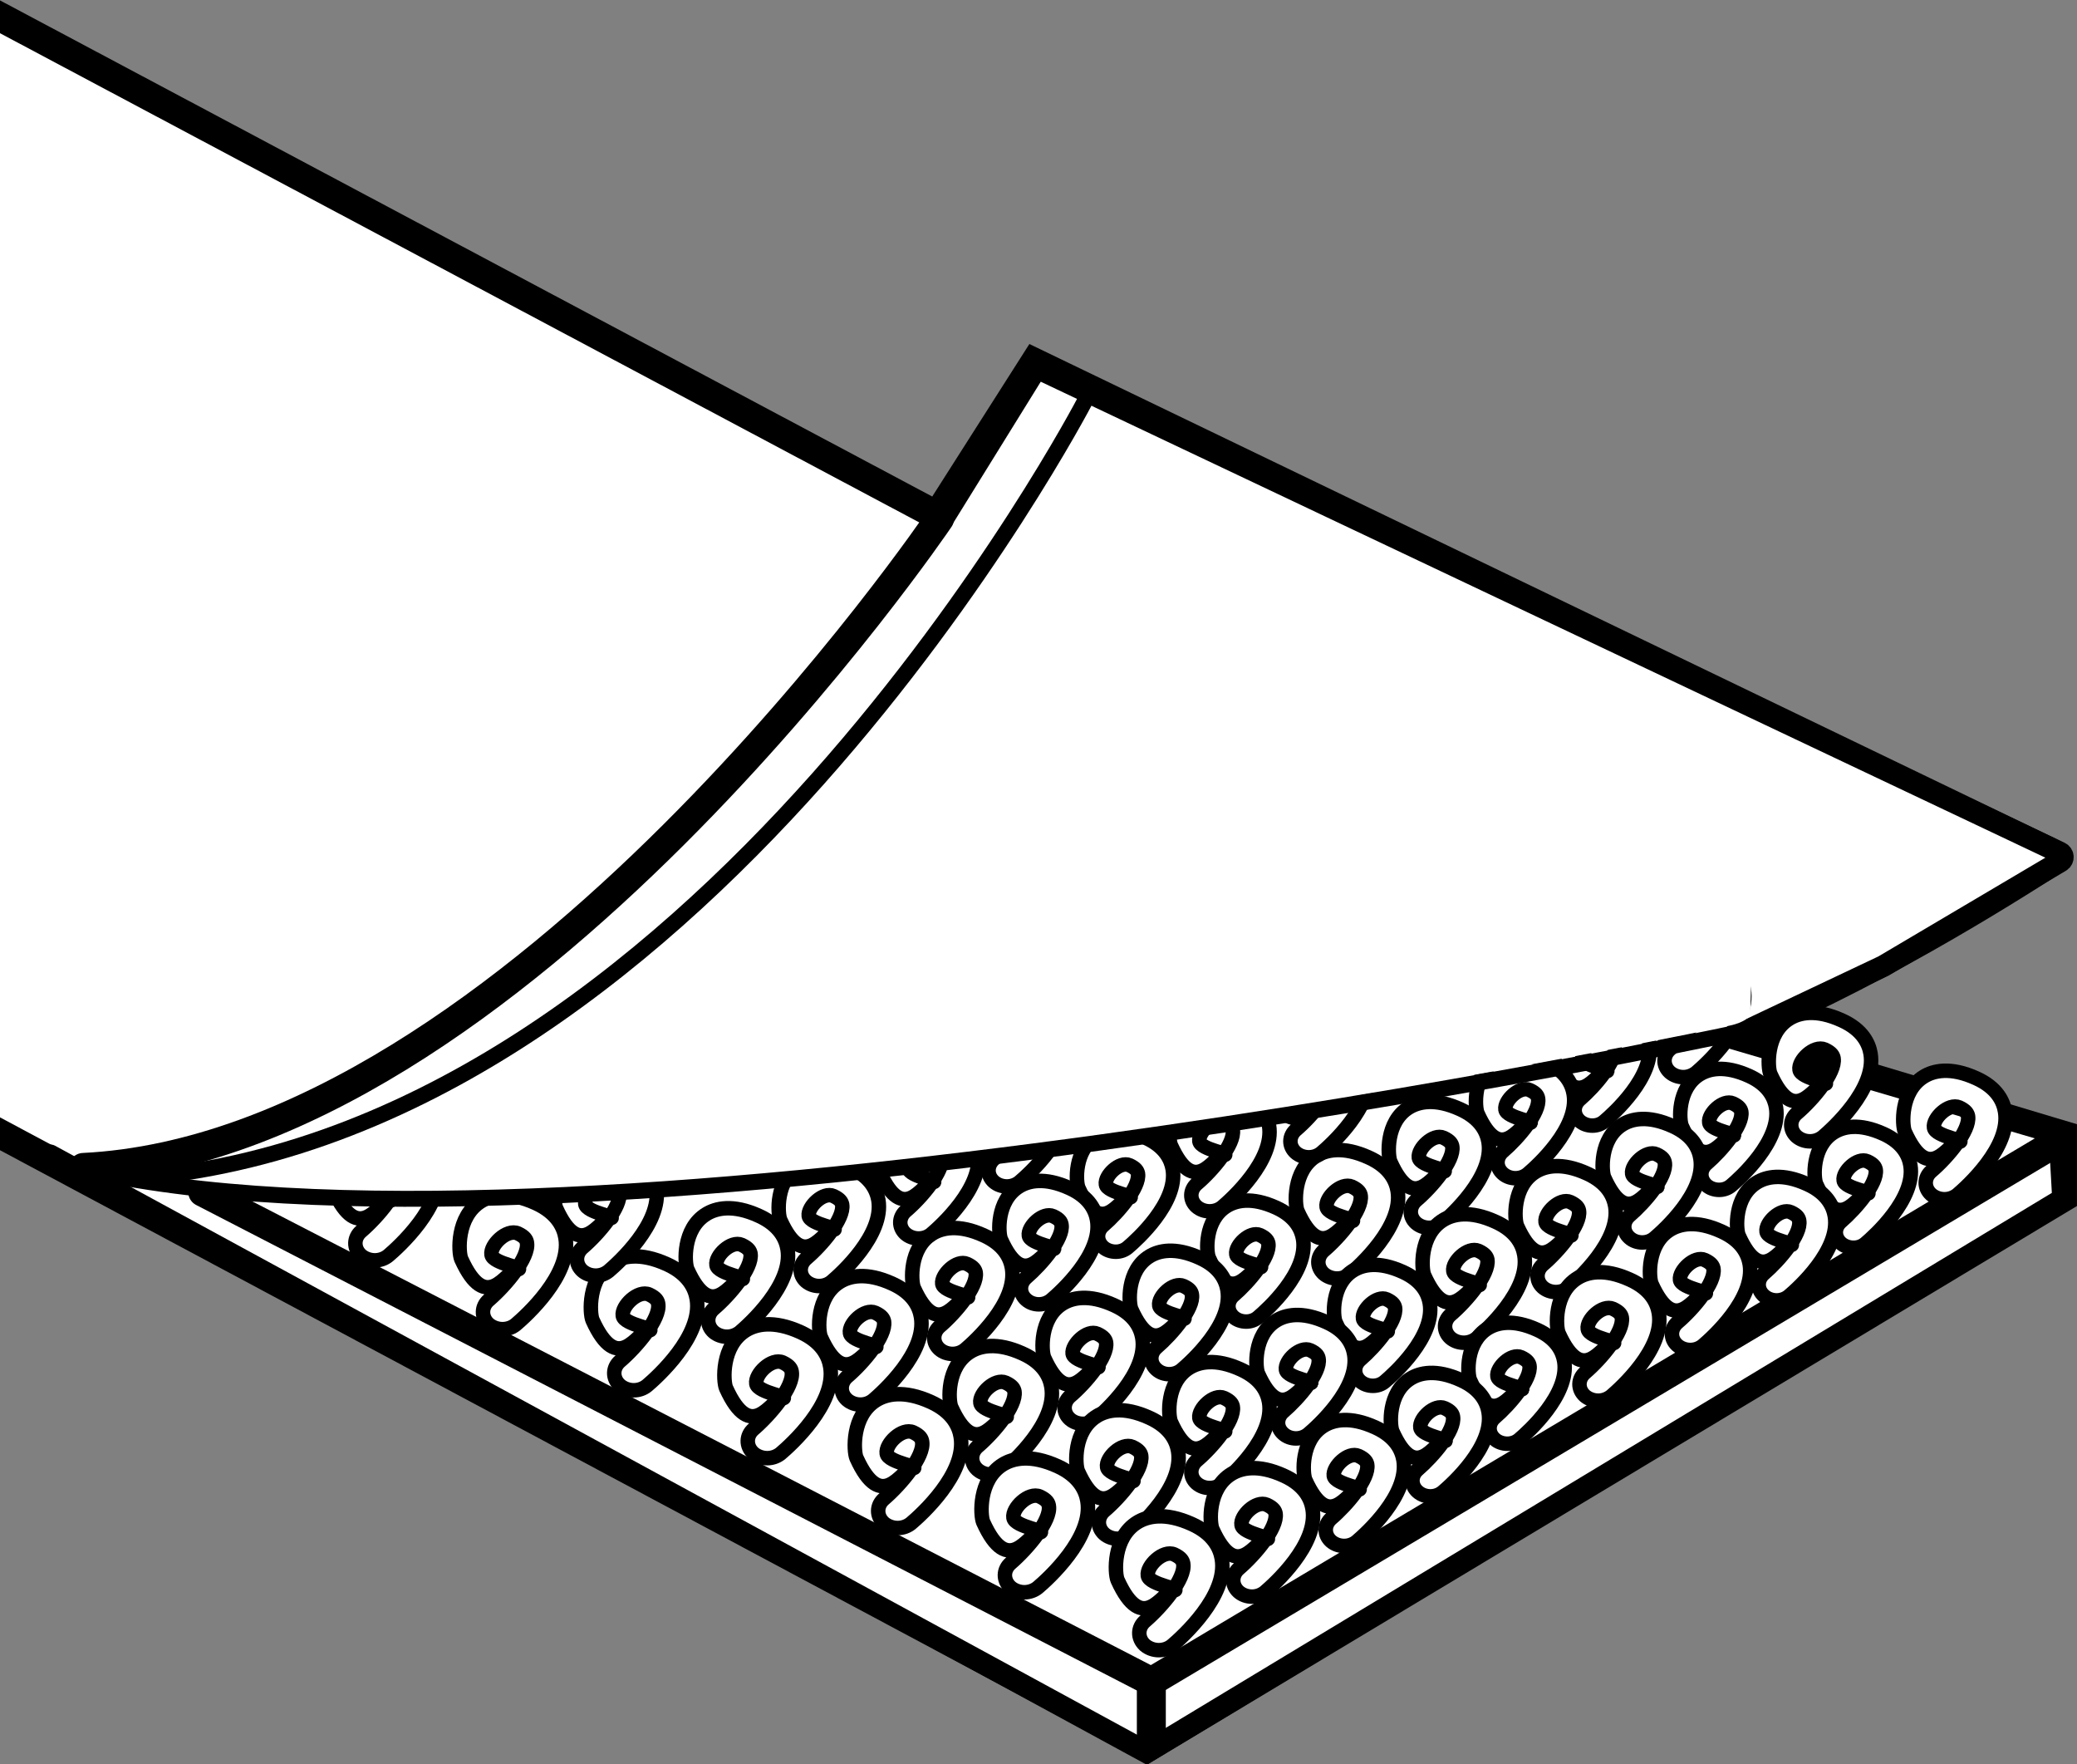 <?xml version="1.0" encoding="iso-8859-1"?>
<!-- Generator: Adobe Illustrator 28.1.0, SVG Export Plug-In . SVG Version: 6.00 Build 0)  -->
<svg version="1.1" id="image" xmlns="http://www.w3.org/2000/svg" xmlns:xlink="http://www.w3.org/1999/xlink" x="0px" y="0px"
	 width="57.367px" height="48.725px" viewBox="0 0 57.367 48.725" enable-background="new 0 0 57.367 48.725"
	 xml:space="preserve">
<rect x="0" y="0" width="57.367" height="48.725" fill="#808080" stroke="none"/>
<g>
	<g>
		<g>
			<g>
				<defs>
					<rect id="SVGID_1_" y="-5.998" width="57.732" height="57.732"/>
				</defs>
				<clipPath id="SVGID_00000001630347785861010710000004992508623853839534_">
					<use xlink:href="#SVGID_1_"  overflow="visible"/>
				</clipPath>
				
					<path clip-path="url(#SVGID_00000001630347785861010710000004992508623853839534_)" fill="#FFFFFF" stroke="#000000" stroke-width="0.8" stroke-miterlimit="10" d="
					M-2.817-1.035L25.887,14.239l2.691-4.224l28.034,13.51c0.12,0.058,0.134,0.222,0.022,0.295
					c-1.052,0.683-5.234,3.334-8.918,4.754l9.25,2.771v1.735L31.702,48.256L-2.039,30.222L-2.817-1.035z"/>
			</g>
		</g>
	</g>
	<g>
		<g>
			<g>
				<defs>
					<rect id="SVGID_00000018235945919757846700000003938175441270769806_" y="-5.998" width="57.732" height="57.732"/>
				</defs>
				<clipPath id="SVGID_00000103966896577750818970000015073267632611742909_">
					<use xlink:href="#SVGID_00000018235945919757846700000003938175441270769806_"  overflow="visible"/>
				</clipPath>
				
					<path clip-path="url(#SVGID_00000103966896577750818970000015073267632611742909_)" fill="#FFFFFF" stroke="#000000" stroke-width="0.6" stroke-linecap="round" stroke-miterlimit="10" d="
					M1.382,31.907l30.284,16.484l25.316-15.284l-0.1-1.782l-9.058-2.659l4.197-1.987l4.886-2.889
					c0.096-0.057,0.089-0.197-0.011-0.245L28.632,10.156l-2.582,4.168"/>
			</g>
		</g>
	</g>
	<g>
		<g>
			<g>
				<defs>
					<rect id="SVGID_00000137826394078302260050000003820219164294424731_" y="-5.998" width="57.732" height="57.732"/>
				</defs>
				<clipPath id="SVGID_00000069362709013346891120000015328308332612085933_">
					<use xlink:href="#SVGID_00000137826394078302260050000003820219164294424731_"  overflow="visible"/>
				</clipPath>
				<path clip-path="url(#SVGID_00000069362709013346891120000015328308332612085933_)" fill="none" d="M2.966,32.572
					c16.022-0.666,28.166-21.332,28.166-21.332l25.534,12.189c0.125,0.06,0.129,0.236,0.008,0.302l-8.957,4.842
					l8.416,2.418l-24.332,14.082l-28.75-12.832"/>
			</g>
		</g>
	</g>
	<g>
		<g>
			<g>
				<defs>
					<rect id="SVGID_00000021102890474270480020000017810818073163309228_" y="-5.998" width="57.732" height="57.732"/>
				</defs>
				<clipPath id="SVGID_00000015317944576326714830000000256091272855729831_">
					<use xlink:href="#SVGID_00000021102890474270480020000017810818073163309228_"  overflow="visible"/>
				</clipPath>
				
					<path clip-path="url(#SVGID_00000015317944576326714830000000256091272855729831_)" fill="none" stroke="#000000" stroke-width="0.8" stroke-linecap="round" stroke-linejoin="round" stroke-miterlimit="10" d="
					M25.95,14.325c0,0-11.732,17.332-23.65,17.916"/>
			</g>
		</g>
	</g>
	<g>
		<g>
			<g>
				<defs>
					<rect id="SVGID_00000068665566929684629000000009218502141139440556_" y="-5.998" width="57.732" height="57.732"/>
				</defs>
				<clipPath id="SVGID_00000026866051153173320720000003555739580587506322_">
					<use xlink:href="#SVGID_00000068665566929684629000000009218502141139440556_"  overflow="visible"/>
				</clipPath>
				
					<polyline clip-path="url(#SVGID_00000026866051153173320720000003555739580587506322_)" fill="none" stroke="#000000" stroke-width="0.8" stroke-linecap="round" stroke-linejoin="round" stroke-miterlimit="10" points="
					5.6,32.922 31.8,46.442 56.7,31.607 				"/>
			</g>
		</g>
	</g>
	<g>
		<g>
			<g>
				<defs>
					<rect id="SVGID_00000049201209509991615980000003747580776197758124_" y="-5.998" width="57.732" height="57.732"/>
				</defs>
				<clipPath id="SVGID_00000129172880170180803320000018287249734982754486_">
					<use xlink:href="#SVGID_00000049201209509991615980000003747580776197758124_"  overflow="visible"/>
				</clipPath>
				
					<line clip-path="url(#SVGID_00000129172880170180803320000018287249734982754486_)" fill="none" stroke="#000000" stroke-width="0.8" stroke-linecap="round" stroke-linejoin="round" stroke-miterlimit="10" x1="31.8" y1="46.442" x2="31.8" y2="47.99"/>
			</g>
		</g>
	</g>
	<g>
		<g>
			<g>
				<defs>
					<rect id="SVGID_00000075159982379902249700000011473655000820552583_" y="-5.998" width="57.732" height="57.732"/>
				</defs>
				<clipPath id="SVGID_00000028326724607491934410000015921364920566701959_">
					<use xlink:href="#SVGID_00000075159982379902249700000011473655000820552583_"  overflow="visible"/>
				</clipPath>
				<g clip-path="url(#SVGID_00000028326724607491934410000015921364920566701959_)">
					<path fill="#FFFFFF" stroke="#000000" stroke-width="0.4" d="M34.419,36.498c-0.127,0-0.256-0.043-0.35-0.127
						c-0.19-0.172-0.184-0.438,0.008-0.602c0.42-0.361,1.012-1.062,0.955-1.428
						c-0.014-0.068-0.051-0.148-0.234-0.232c-0.266-0.121-0.691,0.287-0.652,0.529
						c0.031,0.232,0.902,0.338,0.637,0.367c-0.272,0.027-0.76,1.148-1.392-0.26
						c-0.078-0.162-0.129-1.057,0.49-1.436c0.248-0.152,0.684-0.268,1.371,0.045
						c0.533,0.244,0.695,0.604,0.738,0.863c0.154,0.924-1.002,1.961-1.236,2.158
						C34.659,36.459,34.541,36.498,34.419,36.498z"/>
					<path fill="#FFFFFF" stroke="#000000" stroke-width="0.4" d="M32.294,37.951c-0.127,0-0.258-0.045-0.353-0.133
						c-0.192-0.172-0.186-0.445,0.008-0.611c0.43-0.369,1.035-1.084,0.971-1.457
						c-0.012-0.07-0.047-0.15-0.232-0.234c-0.276-0.127-0.709,0.291-0.67,0.537
						c0.035,0.238,0.922,0.346,0.648,0.377c-0.27,0.023-0.772,1.17-1.418-0.268c-0.076-0.166-0.131-1.078,0.5-1.465
						c0.252-0.156,0.701-0.272,1.398,0.047c0.545,0.248,0.713,0.615,0.756,0.881c0.158,0.945-1.022,2-1.26,2.201
						C32.544,37.91,32.419,37.951,32.294,37.951z"/>
					<path fill="#FFFFFF" stroke="#000000" stroke-width="0.4" d="M29.911,39.321c-0.131,0-0.264-0.045-0.363-0.133
						c-0.195-0.176-0.191-0.455,0.01-0.629c0.438-0.371,1.053-1.102,0.992-1.484
						c-0.014-0.07-0.051-0.152-0.242-0.24c-0.277-0.129-0.716,0.299-0.682,0.549
						c0.037,0.242,0.942,0.356,0.664,0.387c-0.28,0.026-0.789,1.19-1.449-0.272
						c-0.076-0.172-0.135-1.103,0.51-1.498c0.26-0.158,0.717-0.275,1.426,0.049
						c0.561,0.256,0.727,0.627,0.774,0.899c0.16,0.965-1.043,2.041-1.287,2.248
						C30.163,39.28,30.039,39.321,29.911,39.321z"/>
					<path fill="#FFFFFF" stroke="#000000" stroke-width="0.4" d="M27.369,40.721c-0.137,0-0.27-0.047-0.371-0.135
						c-0.201-0.182-0.195-0.467,0.008-0.64c0.447-0.381,1.074-1.125,1.014-1.518
						c-0.014-0.07-0.051-0.154-0.246-0.244c-0.289-0.129-0.738,0.305-0.696,0.559
						c0.035,0.25,0.957,0.365,0.678,0.398c-0.287,0.022-0.809,1.213-1.482-0.279
						c-0.078-0.174-0.135-1.125,0.523-1.528c0.26-0.16,0.728-0.283,1.453,0.049c0.572,0.26,0.744,0.643,0.789,0.916
						c0.166,0.984-1.064,2.084-1.314,2.297C27.623,40.678,27.497,40.721,27.369,40.721z"/>
					<path fill="#FFFFFF" stroke="#000000" stroke-width="0.4" d="M24.792,42.199c-0.136,0-0.281-0.049-0.386-0.142
						c-0.205-0.19-0.201-0.486,0.014-0.666c0.463-0.398,1.119-1.174,1.049-1.58c-0.012-0.074-0.049-0.162-0.25-0.256
						c-0.301-0.135-0.77,0.318-0.728,0.586c0.037,0.256,1,0.375,0.707,0.412c-0.299,0.022-0.84,1.264-1.543-0.291
						c-0.078-0.182-0.137-1.172,0.545-1.592c0.274-0.168,0.76-0.293,1.516,0.051c0.592,0.272,0.772,0.67,0.818,0.957
						c0.172,1.023-1.106,2.168-1.367,2.388C25.062,42.154,24.927,42.199,24.792,42.199z"/>
					<path fill="#FFFFFF" stroke="#000000" stroke-width="0.4" d="M43.982,31.086c-0.127,0-0.256-0.043-0.35-0.127
						c-0.19-0.172-0.184-0.438,0.008-0.602c0.42-0.361,1.012-1.062,0.955-1.428
						c-0.014-0.068-0.051-0.148-0.234-0.232c-0.266-0.121-0.691,0.287-0.652,0.529
						c0.032,0.232,0.902,0.338,0.637,0.367c-0.271,0.027-0.76,1.148-1.392-0.26c-0.078-0.162-0.129-1.056,0.49-1.436
						c0.248-0.152,0.684-0.267,1.371,0.045c0.533,0.244,0.695,0.604,0.738,0.863c0.154,0.924-1.002,1.961-1.236,2.158
						C44.222,31.047,44.103,31.086,43.982,31.086z"/>
					<path fill="#FFFFFF" stroke="#000000" stroke-width="0.4" d="M41.857,32.539c-0.127,0-0.258-0.045-0.354-0.133
						c-0.192-0.172-0.186-0.445,0.008-0.611c0.43-0.369,1.035-1.084,0.971-1.457
						c-0.012-0.07-0.047-0.15-0.232-0.234c-0.275-0.127-0.709,0.291-0.67,0.537
						c0.035,0.238,0.922,0.346,0.648,0.377c-0.27,0.024-0.771,1.17-1.418-0.268c-0.076-0.166-0.131-1.078,0.5-1.465
						c0.252-0.156,0.701-0.271,1.398,0.047c0.545,0.248,0.713,0.616,0.756,0.881c0.158,0.945-1.022,2-1.26,2.201
						C42.107,32.498,41.982,32.539,41.857,32.539z"/>
					<path fill="#FFFFFF" stroke="#000000" stroke-width="0.4" d="M39.474,33.908c-0.131,0-0.264-0.045-0.364-0.133
						c-0.195-0.176-0.191-0.455,0.01-0.629c0.437-0.371,1.053-1.102,0.992-1.484
						c-0.014-0.07-0.051-0.152-0.242-0.24c-0.278-0.129-0.717,0.299-0.682,0.549
						c0.037,0.242,0.941,0.356,0.664,0.387c-0.279,0.025-0.789,1.19-1.449-0.272
						c-0.076-0.172-0.135-1.104,0.51-1.498c0.26-0.158,0.717-0.275,1.426,0.049c0.56,0.256,0.726,0.627,0.773,0.898
						c0.16,0.965-1.043,2.041-1.287,2.248C39.726,33.867,39.601,33.908,39.474,33.908z"/>
					<path fill="#FFFFFF" stroke="#000000" stroke-width="0.4" d="M36.931,35.309c-0.137,0-0.27-0.047-0.371-0.135
						c-0.201-0.182-0.195-0.467,0.008-0.641c0.447-0.381,1.074-1.125,1.014-1.518c-0.014-0.07-0.051-0.154-0.246-0.244
						c-0.289-0.129-0.738,0.305-0.695,0.559c0.035,0.25,0.957,0.365,0.678,0.398
						c-0.287,0.021-0.809,1.213-1.482-0.28c-0.078-0.174-0.135-1.125,0.523-1.527
						c0.26-0.16,0.729-0.283,1.453,0.049c0.572,0.26,0.744,0.643,0.789,0.916c0.166,0.984-1.064,2.084-1.314,2.297
						C37.185,35.266,37.06,35.309,36.931,35.309z"/>
					<path fill="#FFFFFF" stroke="#000000" stroke-width="0.4" d="M46.493,29.747c-0.136,0-0.269-0.047-0.371-0.135
						c-0.201-0.182-0.196-0.467,0.008-0.641c0.447-0.381,1.074-1.125,1.014-1.518
						c-0.014-0.07-0.051-0.154-0.246-0.244c-0.289-0.129-0.738,0.305-0.695,0.558
						c0.035,0.25,0.957,0.365,0.678,0.398c-0.287,0.022-0.808,1.213-1.482-0.279
						c-0.078-0.174-0.135-1.125,0.524-1.527c0.26-0.16,0.728-0.283,1.453,0.049
						c0.572,0.26,0.744,0.642,0.789,0.916c0.166,0.984-1.064,2.084-1.314,2.297
						C46.747,29.703,46.623,29.747,46.493,29.747z"/>
				</g>
			</g>
		</g>
	</g>
	<g>
		<g>
			<g>
				<defs>
					<rect id="SVGID_00000092427838829810569580000015825274917230428054_" y="-5.998" width="57.732" height="57.732"/>
				</defs>
				<clipPath id="SVGID_00000132800910339024335110000013616063911242881456_">
					<use xlink:href="#SVGID_00000092427838829810569580000015825274917230428054_"  overflow="visible"/>
				</clipPath>
				<g clip-path="url(#SVGID_00000132800910339024335110000013616063911242881456_)">
					<path fill="#FFFFFF" stroke="#000000" stroke-width="0.4" d="M30.818,34.569c-0.127,0-0.256-0.043-0.35-0.127
						c-0.19-0.172-0.184-0.438,0.008-0.602c0.42-0.361,1.012-1.062,0.955-1.428
						c-0.014-0.068-0.051-0.148-0.234-0.232c-0.266-0.121-0.691,0.287-0.652,0.529
						c0.031,0.232,0.902,0.338,0.637,0.367c-0.272,0.027-0.76,1.148-1.392-0.26c-0.078-0.162-0.129-1.056,0.49-1.435
						c0.248-0.152,0.684-0.268,1.371,0.045c0.533,0.244,0.695,0.604,0.738,0.863c0.154,0.924-1.002,1.961-1.236,2.158
						C31.058,34.53,30.939,34.569,30.818,34.569z"/>
					<path fill="#FFFFFF" stroke="#000000" stroke-width="0.4" d="M28.693,36.022c-0.127,0-0.258-0.045-0.353-0.133
						c-0.192-0.172-0.186-0.445,0.008-0.611c0.43-0.369,1.035-1.084,0.971-1.457
						c-0.012-0.07-0.047-0.15-0.232-0.234c-0.276-0.127-0.709,0.291-0.67,0.537
						c0.035,0.238,0.922,0.346,0.648,0.377c-0.27,0.024-0.772,1.17-1.418-0.268c-0.076-0.166-0.131-1.078,0.5-1.465
						c0.252-0.156,0.701-0.271,1.398,0.047c0.545,0.248,0.713,0.615,0.756,0.881c0.158,0.945-1.022,2-1.26,2.201
						C28.943,35.981,28.818,36.022,28.693,36.022z"/>
					<path fill="#FFFFFF" stroke="#000000" stroke-width="0.4" d="M26.31,37.391c-0.131,0-0.264-0.045-0.363-0.133
						c-0.195-0.176-0.191-0.455,0.01-0.629c0.437-0.371,1.052-1.102,0.992-1.484
						c-0.014-0.07-0.051-0.152-0.242-0.24c-0.278-0.129-0.717,0.299-0.682,0.549
						c0.037,0.242,0.942,0.356,0.664,0.387c-0.28,0.025-0.789,1.19-1.449-0.272
						c-0.076-0.172-0.135-1.104,0.51-1.498c0.26-0.158,0.717-0.275,1.426,0.049
						c0.561,0.256,0.727,0.627,0.774,0.898c0.16,0.965-1.043,2.041-1.287,2.248
						C26.562,37.35,26.437,37.391,26.31,37.391z"/>
					<path fill="#FFFFFF" stroke="#000000" stroke-width="0.4" d="M23.767,38.791c-0.137,0-0.27-0.047-0.371-0.135
						c-0.201-0.182-0.195-0.467,0.008-0.641c0.447-0.381,1.074-1.125,1.014-1.518c-0.014-0.07-0.051-0.154-0.246-0.244
						c-0.289-0.129-0.738,0.305-0.696,0.559c0.035,0.25,0.957,0.365,0.678,0.398
						c-0.287,0.021-0.809,1.213-1.482-0.28c-0.078-0.174-0.135-1.125,0.523-1.527
						c0.26-0.16,0.729-0.283,1.453,0.049c0.572,0.26,0.744,0.643,0.789,0.916c0.166,0.984-1.064,2.084-1.314,2.297
						C24.021,38.748,23.896,38.791,23.767,38.791z"/>
					<path fill="#FFFFFF" stroke="#000000" stroke-width="0.4" d="M21.191,40.27c-0.137,0-0.282-0.049-0.387-0.142
						c-0.205-0.19-0.201-0.486,0.014-0.666c0.463-0.398,1.119-1.174,1.049-1.58c-0.012-0.074-0.049-0.162-0.25-0.256
						c-0.301-0.135-0.77,0.318-0.728,0.586c0.037,0.256,1,0.375,0.707,0.412c-0.299,0.022-0.84,1.264-1.543-0.291
						c-0.078-0.182-0.137-1.172,0.545-1.592c0.274-0.168,0.76-0.293,1.516,0.051c0.592,0.272,0.772,0.67,0.818,0.957
						c0.172,1.024-1.106,2.168-1.367,2.389C21.46,40.225,21.325,40.27,21.191,40.27z"/>
				</g>
			</g>
		</g>
	</g>
	<g>
		<g>
			<g>
				<defs>
					<rect id="SVGID_00000088841530833712424250000007094778994751635612_" y="-5.998" width="57.732" height="57.732"/>
				</defs>
				<clipPath id="SVGID_00000131329252075962769310000017272125295285600400_">
					<use xlink:href="#SVGID_00000088841530833712424250000007094778994751635612_"  overflow="visible"/>
				</clipPath>
				
					<path clip-path="url(#SVGID_00000131329252075962769310000017272125295285600400_)" fill="#FFFFFF" stroke="#000000" stroke-width="0.4" d="
					M22.623,35.516c-0.131,0-0.264-0.045-0.364-0.133c-0.195-0.176-0.191-0.455,0.01-0.629
					c0.438-0.371,1.053-1.102,0.992-1.484c-0.014-0.07-0.051-0.152-0.242-0.24
					c-0.278-0.129-0.717,0.299-0.682,0.549c0.037,0.242,0.941,0.355,0.664,0.386
					c-0.279,0.026-0.789,1.19-1.449-0.271c-0.076-0.172-0.135-1.104,0.51-1.498c0.26-0.158,0.717-0.276,1.426,0.049
					c0.56,0.256,0.726,0.627,0.773,0.898c0.16,0.965-1.043,2.041-1.287,2.248
					C22.875,35.475,22.749,35.516,22.623,35.516z"/>
			</g>
		</g>
	</g>
	<g>
		<g>
			<g>
				<defs>
					<rect id="SVGID_00000082333807783262141740000017704671445732912557_" y="-5.998" width="57.732" height="57.732"/>
				</defs>
				<clipPath id="SVGID_00000047046942886642203360000001354235039839726977_">
					<use xlink:href="#SVGID_00000082333807783262141740000017704671445732912557_"  overflow="visible"/>
				</clipPath>
				
					<path clip-path="url(#SVGID_00000047046942886642203360000001354235039839726977_)" fill="#FFFFFF" stroke="#000000" stroke-width="0.4" d="
					M25.373,34.203c-0.131,0-0.264-0.045-0.364-0.133c-0.195-0.176-0.191-0.455,0.01-0.629
					c0.438-0.371,1.053-1.102,0.992-1.484c-0.014-0.07-0.051-0.152-0.242-0.24
					c-0.278-0.129-0.717,0.299-0.682,0.549c0.037,0.242,0.941,0.356,0.664,0.387
					c-0.279,0.026-0.789,1.19-1.449-0.271c-0.076-0.172-0.135-1.104,0.51-1.498c0.26-0.158,0.717-0.275,1.426,0.049
					c0.56,0.256,0.726,0.627,0.773,0.899c0.16,0.965-1.043,2.041-1.287,2.248
					C25.625,34.163,25.499,34.203,25.373,34.203z"/>
			</g>
		</g>
	</g>
	<g>
		<g>
			<g>
				<defs>
					<rect id="SVGID_00000032639705038639582940000005331744288146072244_" y="-5.998" width="57.732" height="57.732"/>
				</defs>
				<clipPath id="SVGID_00000042000473105375269400000007085796927184196028_">
					<use xlink:href="#SVGID_00000032639705038639582940000005331744288146072244_"  overflow="visible"/>
				</clipPath>
				
					<path clip-path="url(#SVGID_00000042000473105375269400000007085796927184196028_)" fill="#FFFFFF" stroke="#000000" stroke-width="0.4" d="
					M27.81,32.766c-0.131,0-0.264-0.045-0.363-0.133c-0.195-0.176-0.191-0.455,0.01-0.629
					c0.437-0.371,1.052-1.102,0.992-1.484c-0.014-0.07-0.051-0.152-0.242-0.24c-0.278-0.129-0.717,0.299-0.682,0.549
					c0.037,0.242,0.942,0.355,0.664,0.386c-0.28,0.026-0.789,1.19-1.449-0.271
					c-0.076-0.172-0.135-1.104,0.51-1.498c0.26-0.158,0.717-0.276,1.426,0.049
					c0.561,0.256,0.727,0.627,0.774,0.898c0.16,0.965-1.043,2.041-1.287,2.248
					C28.062,32.725,27.937,32.766,27.81,32.766z"/>
			</g>
		</g>
	</g>
	<g>
		<g>
			<g>
				<defs>
					<rect id="SVGID_00000147933946263260026510000000633784230615812507_" y="-5.998" width="57.732" height="57.732"/>
				</defs>
				<clipPath id="SVGID_00000073718567669009221910000009006279273363712673_">
					<use xlink:href="#SVGID_00000147933946263260026510000000633784230615812507_"  overflow="visible"/>
				</clipPath>
				
					<path clip-path="url(#SVGID_00000073718567669009221910000009006279273363712673_)" fill="#FFFFFF" stroke="#000000" stroke-width="0.4" d="
					M33.411,33.453c-0.131,0-0.264-0.045-0.363-0.133c-0.195-0.176-0.191-0.455,0.01-0.629
					c0.438-0.371,1.053-1.102,0.992-1.484c-0.014-0.07-0.051-0.152-0.242-0.24
					c-0.277-0.129-0.716,0.299-0.682,0.549c0.037,0.242,0.942,0.356,0.664,0.387
					c-0.28,0.026-0.789,1.19-1.449-0.271c-0.076-0.172-0.135-1.104,0.51-1.498
					c0.26-0.158,0.717-0.275,1.426,0.049c0.561,0.256,0.727,0.627,0.774,0.899c0.16,0.965-1.043,2.041-1.287,2.248
					C33.663,33.413,33.539,33.453,33.411,33.453z"/>
			</g>
		</g>
	</g>
	<g>
		<g>
			<g>
				<defs>
					<rect id="SVGID_00000131332816827269014770000015111546653889164187_" y="-5.998" width="57.732" height="57.732"/>
				</defs>
				<clipPath id="SVGID_00000053514255515577522880000002025125015166656391_">
					<use xlink:href="#SVGID_00000131332816827269014770000015111546653889164187_"  overflow="visible"/>
				</clipPath>
				
					<path clip-path="url(#SVGID_00000053514255515577522880000002025125015166656391_)" fill="#FFFFFF" stroke="#000000" stroke-width="0.4" d="
					M36.148,31.961c-0.131,0-0.264-0.045-0.363-0.133c-0.195-0.176-0.192-0.455,0.01-0.629
					c0.438-0.371,1.053-1.101,0.992-1.484c-0.014-0.07-0.051-0.152-0.242-0.24c-0.277-0.129-0.717,0.299-0.682,0.549
					c0.037,0.242,0.942,0.356,0.664,0.387c-0.279,0.025-0.789,1.189-1.449-0.272c-0.076-0.172-0.135-1.104,0.51-1.498
					c0.26-0.158,0.717-0.276,1.426,0.049c0.561,0.256,0.727,0.627,0.774,0.898c0.16,0.965-1.043,2.041-1.287,2.248
					C36.4,31.92,36.275,31.961,36.148,31.961z"/>
			</g>
		</g>
	</g>
	<g>
		<g>
			<g>
				<defs>
					<rect id="SVGID_00000005952163717028227390000004883486824790245820_" y="-5.998" width="57.732" height="57.732"/>
				</defs>
				<clipPath id="SVGID_00000012462105666121812860000012857152862355628680_">
					<use xlink:href="#SVGID_00000005952163717028227390000004883486824790245820_"  overflow="visible"/>
				</clipPath>
				
					<path clip-path="url(#SVGID_00000012462105666121812860000012857152862355628680_)" fill="#FFFFFF" stroke="#000000" stroke-width="0.4" d="
					M20.079,36.916c-0.137,0-0.27-0.047-0.371-0.134c-0.201-0.182-0.195-0.467,0.008-0.641
					c0.447-0.381,1.074-1.125,1.014-1.518c-0.014-0.07-0.051-0.154-0.246-0.244
					c-0.289-0.129-0.738,0.304-0.695,0.558c0.035,0.25,0.957,0.365,0.678,0.398
					c-0.287,0.022-0.808,1.213-1.482-0.279c-0.078-0.174-0.135-1.125,0.524-1.527
					c0.26-0.16,0.728-0.283,1.453,0.049c0.572,0.26,0.744,0.642,0.789,0.916c0.166,0.984-1.064,2.084-1.314,2.297
					C20.333,36.873,20.208,36.916,20.079,36.916z"/>
			</g>
		</g>
	</g>
	<g>
		<g>
			<g>
				<defs>
					<rect id="SVGID_00000063605420577596160450000003658892273456171396_" y="-5.998" width="57.732" height="57.732"/>
				</defs>
				<clipPath id="SVGID_00000044179694628106280760000018434469002714381188_">
					<use xlink:href="#SVGID_00000063605420577596160450000003658892273456171396_"  overflow="visible"/>
				</clipPath>
				
					<path clip-path="url(#SVGID_00000044179694628106280760000018434469002714381188_)" fill="#FFFFFF" stroke="#000000" stroke-width="0.4" d="
					M17.503,38.395c-0.137,0-0.281-0.049-0.387-0.143c-0.205-0.189-0.201-0.486,0.014-0.666
					c0.463-0.398,1.119-1.174,1.049-1.58c-0.012-0.074-0.049-0.162-0.25-0.256c-0.301-0.135-0.77,0.318-0.728,0.586
					c0.037,0.256,1,0.375,0.707,0.412c-0.299,0.022-0.84,1.264-1.543-0.291c-0.078-0.182-0.137-1.172,0.545-1.592
					c0.274-0.168,0.76-0.293,1.516,0.051c0.592,0.272,0.772,0.67,0.818,0.957c0.172,1.024-1.105,2.168-1.367,2.389
					C17.773,38.35,17.638,38.395,17.503,38.395z"/>
			</g>
		</g>
	</g>
	<g>
		<g>
			<g>
				<defs>
					<rect id="SVGID_00000096772146958578930900000001445383438344183988_" y="-5.998" width="57.732" height="57.732"/>
				</defs>
				<clipPath id="SVGID_00000001645230297235023510000004833148894667475072_">
					<use xlink:href="#SVGID_00000096772146958578930900000001445383438344183988_"  overflow="visible"/>
				</clipPath>
				<g clip-path="url(#SVGID_00000001645230297235023510000004833148894667475072_)">
					<path fill="#FFFFFF" stroke="#000000" stroke-width="0.4" d="M16.455,35.229c-0.137,0-0.27-0.047-0.371-0.135
						c-0.201-0.182-0.195-0.467,0.008-0.641c0.447-0.381,1.074-1.125,1.014-1.518
						c-0.014-0.07-0.051-0.154-0.246-0.244c-0.289-0.129-0.738,0.305-0.695,0.558c0.035,0.25,0.957,0.365,0.678,0.398
						c-0.287,0.022-0.809,1.213-1.483-0.279c-0.078-0.174-0.134-1.125,0.524-1.527
						c0.26-0.16,0.728-0.283,1.453,0.049c0.572,0.26,0.744,0.642,0.789,0.916c0.166,0.984-1.065,2.084-1.315,2.297
						C16.708,35.186,16.583,35.229,16.455,35.229z"/>
					<path fill="#FFFFFF" stroke="#000000" stroke-width="0.4" d="M13.878,36.707c-0.137,0-0.281-0.049-0.387-0.142
						c-0.205-0.19-0.201-0.486,0.014-0.666c0.463-0.398,1.119-1.174,1.049-1.58c-0.012-0.074-0.049-0.162-0.25-0.256
						c-0.301-0.135-0.77,0.318-0.729,0.586c0.037,0.256,1,0.375,0.707,0.412c-0.299,0.021-0.84,1.264-1.543-0.291
						c-0.078-0.182-0.137-1.172,0.545-1.592c0.273-0.168,0.76-0.293,1.516,0.051
						c0.592,0.271,0.772,0.67,0.818,0.957c0.172,1.024-1.106,2.168-1.367,2.389
						C14.148,36.663,14.013,36.707,13.878,36.707z"/>
				</g>
			</g>
		</g>
	</g>
	<g>
		<g>
			<g>
				<defs>
					<rect id="SVGID_00000142889971713894881600000001610818221656328347_" y="-5.998" width="57.732" height="57.732"/>
				</defs>
				<clipPath id="SVGID_00000041290658487361033230000006313415270726648963_">
					<use xlink:href="#SVGID_00000142889971713894881600000001610818221656328347_"  overflow="visible"/>
				</clipPath>
				<g clip-path="url(#SVGID_00000041290658487361033230000006313415270726648963_)">
					<path fill="#FFFFFF" stroke="#000000" stroke-width="0.4" d="M10.353,34.807c-0.137,0-0.281-0.049-0.387-0.142
						c-0.205-0.19-0.201-0.486,0.014-0.666c0.463-0.398,1.119-1.174,1.049-1.58c-0.012-0.074-0.049-0.162-0.25-0.256
						c-0.301-0.135-0.77,0.318-0.728,0.586c0.037,0.256,1,0.375,0.707,0.412c-0.299,0.021-0.84,1.264-1.543-0.291
						c-0.078-0.182-0.137-1.172,0.545-1.592c0.274-0.168,0.76-0.293,1.516,0.051c0.592,0.271,0.772,0.67,0.818,0.957
						c0.172,1.024-1.105,2.168-1.367,2.389C10.623,34.762,10.488,34.807,10.353,34.807z"/>
				</g>
			</g>
		</g>
	</g>
	<g>
		<g>
			<g>
				<defs>
					<rect id="SVGID_00000047023585204206543390000003465120559430823567_" y="-5.998" width="57.732" height="57.732"/>
				</defs>
				<clipPath id="SVGID_00000150071265073272905330000018282485845363540371_">
					<use xlink:href="#SVGID_00000047023585204206543390000003465120559430823567_"  overflow="visible"/>
				</clipPath>
				<path clip-path="url(#SVGID_00000150071265073272905330000018282485845363540371_)" fill="#FFFFFF" d="M4.429,32.482
					c7.004,1.452,18.926,0.091,28.713-1.492c5.77-0.932,11.924-2.093,14.633-2.666
					c0.446-0.094,0.566-0.278,0.566-0.278l0.209-7.368L27.015,27.775l-12.253,2.123l-9.159,2.323L4.429,32.482z"/>
			</g>
		</g>
	</g>
	<g>
		<g>
			<g>
				<defs>
					<rect id="SVGID_00000114769065484230920270000015790086019931549855_" y="-5.998" width="57.732" height="57.732"/>
				</defs>
				<clipPath id="SVGID_00000154426741232606137910000003818600283400074137_">
					<use xlink:href="#SVGID_00000114769065484230920270000015790086019931549855_"  overflow="visible"/>
				</clipPath>
				
					<path clip-path="url(#SVGID_00000154426741232606137910000003818600283400074137_)" fill="none" stroke="#000000" stroke-width="0.44" stroke-linecap="round" stroke-linejoin="round" stroke-miterlimit="10" d="
					M2.8,32.407c13.668,2.832,44.916-3.832,44.916-3.832"/>
			</g>
		</g>
	</g>
	<g>
		<g>
			<g>
				<defs>
					<rect id="SVGID_00000163784455188569460450000011895390538548537261_" y="-5.998" width="57.732" height="57.732"/>
				</defs>
				<clipPath id="SVGID_00000099642048124603033480000005724182839570444683_">
					<use xlink:href="#SVGID_00000163784455188569460450000011895390538548537261_"  overflow="visible"/>
				</clipPath>
				<g clip-path="url(#SVGID_00000099642048124603033480000005724182839570444683_)">
					<path fill="#FFFFFF" stroke="#000000" stroke-width="0.4" d="M37.919,38.272c-0.127,0-0.256-0.043-0.35-0.127
						c-0.19-0.172-0.184-0.438,0.008-0.602c0.42-0.362,1.012-1.062,0.955-1.428c-0.014-0.068-0.051-0.148-0.234-0.232
						c-0.266-0.121-0.691,0.287-0.652,0.53c0.031,0.232,0.902,0.338,0.637,0.367
						c-0.272,0.027-0.76,1.148-1.392-0.26c-0.078-0.162-0.129-1.056,0.49-1.436c0.248-0.152,0.684-0.268,1.371,0.045
						c0.533,0.244,0.695,0.603,0.738,0.863c0.154,0.924-1.002,1.961-1.236,2.158
						C38.159,38.233,38.041,38.272,37.919,38.272z"/>
					<path fill="#FFFFFF" stroke="#000000" stroke-width="0.4" d="M35.794,39.725c-0.127,0-0.258-0.045-0.353-0.133
						c-0.192-0.172-0.186-0.445,0.008-0.611c0.43-0.369,1.035-1.084,0.971-1.457
						c-0.012-0.07-0.047-0.15-0.232-0.234c-0.276-0.127-0.709,0.291-0.67,0.537
						c0.035,0.238,0.922,0.346,0.648,0.377c-0.27,0.024-0.772,1.17-1.418-0.268c-0.076-0.166-0.131-1.078,0.5-1.465
						c0.252-0.156,0.701-0.272,1.398,0.047c0.545,0.248,0.713,0.615,0.756,0.881c0.158,0.946-1.022,2-1.26,2.201
						C36.044,39.684,35.919,39.725,35.794,39.725z"/>
					<path fill="#FFFFFF" stroke="#000000" stroke-width="0.4" d="M33.411,41.094c-0.131,0-0.264-0.045-0.363-0.133
						c-0.195-0.176-0.191-0.455,0.01-0.629c0.438-0.371,1.053-1.101,0.992-1.484
						c-0.014-0.07-0.051-0.152-0.242-0.24c-0.277-0.129-0.716,0.299-0.682,0.549
						c0.037,0.242,0.942,0.356,0.664,0.387c-0.28,0.025-0.789,1.189-1.449-0.272
						c-0.076-0.172-0.135-1.104,0.51-1.498c0.26-0.158,0.717-0.276,1.426,0.049
						c0.561,0.256,0.727,0.627,0.774,0.898c0.16,0.965-1.043,2.041-1.287,2.248
						C33.663,41.053,33.539,41.094,33.411,41.094z"/>
					<path fill="#FFFFFF" stroke="#000000" stroke-width="0.4" d="M30.869,42.495c-0.137,0-0.27-0.047-0.371-0.135
						c-0.201-0.182-0.195-0.467,0.008-0.641c0.447-0.381,1.074-1.125,1.014-1.518c-0.014-0.07-0.051-0.154-0.246-0.244
						c-0.289-0.129-0.738,0.305-0.696,0.558c0.035,0.25,0.957,0.366,0.678,0.399
						c-0.287,0.021-0.809,1.213-1.482-0.28c-0.078-0.174-0.135-1.125,0.523-1.527
						c0.26-0.16,0.728-0.283,1.453,0.049c0.572,0.26,0.744,0.642,0.789,0.916c0.166,0.984-1.064,2.084-1.314,2.297
						C31.123,42.451,30.997,42.495,30.869,42.495z"/>
					<path fill="#FFFFFF" stroke="#000000" stroke-width="0.4" d="M28.292,43.973c-0.136,0-0.281-0.049-0.386-0.142
						c-0.205-0.19-0.201-0.486,0.014-0.666c0.463-0.399,1.119-1.174,1.049-1.58c-0.012-0.074-0.049-0.162-0.25-0.256
						c-0.301-0.135-0.77,0.318-0.728,0.586c0.037,0.256,1,0.375,0.707,0.412c-0.299,0.022-0.84,1.264-1.543-0.291
						c-0.078-0.182-0.137-1.172,0.545-1.592c0.274-0.168,0.76-0.293,1.516,0.051
						c0.592,0.271,0.772,0.67,0.818,0.957c0.172,1.024-1.106,2.168-1.367,2.389
						C28.562,43.928,28.427,43.973,28.292,43.973z"/>
					<path fill="#FFFFFF" stroke="#000000" stroke-width="0.4" d="M47.482,32.86c-0.127,0-0.256-0.043-0.35-0.127
						c-0.19-0.172-0.184-0.437,0.008-0.601c0.42-0.362,1.012-1.063,0.955-1.428
						c-0.014-0.068-0.051-0.148-0.234-0.232c-0.266-0.121-0.691,0.287-0.652,0.529
						c0.032,0.232,0.902,0.338,0.637,0.367c-0.271,0.028-0.76,1.148-1.392-0.26
						c-0.078-0.162-0.129-1.057,0.49-1.436c0.248-0.152,0.684-0.268,1.371,0.045
						c0.533,0.244,0.695,0.604,0.738,0.864c0.154,0.924-1.002,1.961-1.236,2.158
						C47.722,32.821,47.603,32.86,47.482,32.86z"/>
					<path fill="#FFFFFF" stroke="#000000" stroke-width="0.4" d="M45.357,34.313c-0.127,0-0.258-0.045-0.354-0.133
						c-0.192-0.172-0.186-0.446,0.008-0.612c0.43-0.369,1.035-1.084,0.971-1.457
						c-0.012-0.07-0.047-0.15-0.232-0.234c-0.275-0.127-0.709,0.291-0.67,0.537
						c0.035,0.238,0.922,0.346,0.648,0.377c-0.27,0.024-0.771,1.17-1.418-0.268c-0.076-0.166-0.131-1.078,0.5-1.465
						c0.252-0.156,0.701-0.272,1.398,0.047c0.545,0.248,0.713,0.615,0.756,0.881c0.158,0.945-1.022,2-1.26,2.201
						C45.607,34.272,45.482,34.313,45.357,34.313z"/>
					<path fill="#FFFFFF" stroke="#000000" stroke-width="0.4" d="M42.974,35.682c-0.131,0-0.264-0.045-0.364-0.133
						c-0.195-0.176-0.191-0.455,0.01-0.629c0.437-0.371,1.053-1.102,0.992-1.484c-0.014-0.07-0.051-0.152-0.242-0.24
						c-0.278-0.129-0.717,0.299-0.682,0.549c0.037,0.242,0.941,0.355,0.664,0.387
						c-0.279,0.025-0.789,1.189-1.449-0.272c-0.076-0.172-0.135-1.104,0.51-1.498
						c0.26-0.158,0.717-0.276,1.426,0.049c0.56,0.256,0.726,0.627,0.773,0.898c0.16,0.965-1.043,2.041-1.287,2.248
						C43.226,35.641,43.101,35.682,42.974,35.682z"/>
					<path fill="#FFFFFF" stroke="#000000" stroke-width="0.4" d="M40.431,37.082c-0.137,0-0.27-0.047-0.371-0.134
						c-0.201-0.182-0.195-0.467,0.008-0.641c0.447-0.381,1.074-1.125,1.014-1.518
						c-0.014-0.07-0.051-0.154-0.246-0.244c-0.289-0.129-0.738,0.304-0.695,0.558
						c0.035,0.25,0.957,0.365,0.678,0.398c-0.287,0.022-0.809,1.213-1.482-0.279
						c-0.078-0.174-0.135-1.125,0.523-1.527c0.26-0.16,0.729-0.283,1.453,0.049c0.572,0.26,0.744,0.642,0.789,0.916
						c0.166,0.984-1.064,2.084-1.314,2.297C40.685,37.039,40.56,37.082,40.431,37.082z"/>
					<path fill="#FFFFFF" stroke="#000000" stroke-width="0.4" d="M49.993,31.52c-0.136,0-0.269-0.047-0.371-0.135
						c-0.201-0.182-0.196-0.467,0.008-0.64c0.447-0.381,1.074-1.125,1.014-1.518
						c-0.014-0.07-0.051-0.154-0.246-0.244c-0.289-0.129-0.738,0.305-0.695,0.559
						c0.035,0.25,0.957,0.365,0.678,0.398c-0.287,0.022-0.808,1.213-1.482-0.279
						c-0.078-0.174-0.135-1.125,0.524-1.528c0.26-0.16,0.728-0.283,1.453,0.049c0.572,0.26,0.744,0.643,0.789,0.916
						c0.166,0.984-1.064,2.084-1.314,2.297C50.247,31.477,50.123,31.52,49.993,31.52z"/>
				</g>
			</g>
		</g>
	</g>
	<g>
		<g>
			<g>
				<defs>
					<rect id="SVGID_00000089563984821019684040000013100549926403188365_" y="-5.998" width="57.732" height="57.732"/>
				</defs>
				<clipPath id="SVGID_00000098178912036565286800000016436010737056098694_">
					<use xlink:href="#SVGID_00000089563984821019684040000013100549926403188365_"  overflow="visible"/>
				</clipPath>
				<g clip-path="url(#SVGID_00000098178912036565286800000016436010737056098694_)">
					<path fill="#FFFFFF" stroke="#000000" stroke-width="0.4" d="M41.632,39.871c-0.127,0-0.256-0.043-0.35-0.127
						c-0.19-0.172-0.184-0.438,0.008-0.602c0.42-0.361,1.012-1.062,0.955-1.428
						c-0.014-0.068-0.051-0.148-0.234-0.232c-0.266-0.121-0.691,0.287-0.652,0.53
						c0.032,0.232,0.902,0.338,0.637,0.367c-0.271,0.027-0.76,1.148-1.392-0.26
						c-0.078-0.162-0.129-1.056,0.49-1.436c0.248-0.152,0.684-0.268,1.371,0.045c0.533,0.244,0.695,0.603,0.738,0.863
						c0.154,0.924-1.002,1.961-1.236,2.158C41.873,39.832,41.753,39.871,41.632,39.871z"/>
					<path fill="#FFFFFF" stroke="#000000" stroke-width="0.4" d="M39.507,41.325c-0.127,0-0.258-0.045-0.354-0.133
						c-0.192-0.172-0.186-0.445,0.008-0.611c0.43-0.369,1.035-1.084,0.971-1.457
						c-0.012-0.07-0.047-0.15-0.232-0.234c-0.275-0.127-0.709,0.291-0.67,0.537
						c0.035,0.238,0.922,0.346,0.648,0.377c-0.27,0.024-0.771,1.17-1.418-0.268c-0.076-0.166-0.131-1.078,0.5-1.465
						c0.252-0.156,0.701-0.272,1.398,0.047c0.545,0.248,0.713,0.615,0.756,0.881c0.158,0.946-1.022,2-1.26,2.201
						C39.757,41.283,39.632,41.325,39.507,41.325z"/>
					<path fill="#FFFFFF" stroke="#000000" stroke-width="0.4" d="M37.125,42.694c-0.131,0-0.264-0.045-0.364-0.133
						c-0.195-0.176-0.191-0.455,0.01-0.629c0.437-0.371,1.053-1.101,0.992-1.484c-0.014-0.07-0.051-0.152-0.242-0.24
						c-0.278-0.129-0.717,0.299-0.682,0.549c0.037,0.242,0.941,0.356,0.664,0.387
						c-0.279,0.025-0.789,1.189-1.449-0.272c-0.076-0.172-0.135-1.104,0.51-1.498
						c0.26-0.158,0.717-0.275,1.426,0.049c0.56,0.256,0.726,0.627,0.773,0.898c0.16,0.965-1.043,2.041-1.287,2.248
						C37.376,42.653,37.251,42.694,37.125,42.694z"/>
					<path fill="#FFFFFF" stroke="#000000" stroke-width="0.4" d="M34.581,44.094c-0.137,0-0.27-0.047-0.371-0.135
						c-0.201-0.182-0.195-0.467,0.008-0.641c0.447-0.381,1.074-1.125,1.014-1.518c-0.014-0.07-0.051-0.154-0.246-0.244
						c-0.289-0.129-0.738,0.305-0.695,0.558c0.035,0.25,0.957,0.366,0.678,0.399
						c-0.287,0.021-0.809,1.213-1.482-0.28c-0.078-0.174-0.135-1.125,0.523-1.527
						c0.26-0.16,0.729-0.283,1.453,0.049c0.572,0.26,0.744,0.642,0.789,0.916c0.166,0.984-1.064,2.084-1.314,2.297
						C34.835,44.051,34.71,44.094,34.581,44.094z"/>
					<path fill="#FFFFFF" stroke="#000000" stroke-width="0.4" d="M32.005,45.572c-0.137,0-0.281-0.049-0.387-0.142
						c-0.205-0.19-0.201-0.486,0.014-0.666c0.463-0.399,1.119-1.174,1.049-1.58c-0.012-0.074-0.049-0.162-0.25-0.256
						c-0.301-0.135-0.77,0.318-0.728,0.586c0.037,0.256,1,0.375,0.707,0.412c-0.299,0.022-0.84,1.264-1.543-0.291
						c-0.078-0.182-0.137-1.172,0.545-1.592c0.274-0.168,0.76-0.293,1.516,0.051c0.592,0.271,0.772,0.67,0.818,0.957
						c0.172,1.024-1.105,2.168-1.367,2.389C32.275,45.528,32.14,45.572,32.005,45.572z"/>
					<path fill="#FFFFFF" stroke="#000000" stroke-width="0.4" d="M51.195,34.459c-0.127,0-0.256-0.043-0.35-0.127
						c-0.189-0.172-0.184-0.437,0.008-0.601c0.42-0.362,1.012-1.063,0.955-1.428
						c-0.014-0.068-0.05-0.148-0.234-0.232c-0.266-0.121-0.692,0.287-0.652,0.529
						c0.031,0.232,0.902,0.338,0.636,0.367c-0.271,0.028-0.76,1.148-1.392-0.26
						c-0.078-0.162-0.129-1.057,0.49-1.436c0.248-0.152,0.684-0.268,1.371,0.045
						c0.533,0.244,0.696,0.604,0.738,0.864c0.154,0.924-1.002,1.961-1.236,2.158
						C51.435,34.42,51.316,34.459,51.195,34.459z"/>
					<path fill="#FFFFFF" stroke="#000000" stroke-width="0.4" d="M49.07,35.913c-0.127,0-0.258-0.045-0.354-0.133
						c-0.192-0.172-0.186-0.446,0.008-0.612c0.43-0.369,1.035-1.084,0.97-1.457
						c-0.012-0.07-0.047-0.15-0.232-0.234c-0.275-0.127-0.709,0.291-0.67,0.537
						c0.035,0.238,0.922,0.346,0.649,0.377c-0.27,0.024-0.772,1.17-1.418-0.268c-0.076-0.166-0.131-1.078,0.5-1.465
						c0.252-0.156,0.701-0.272,1.398,0.047c0.545,0.248,0.713,0.615,0.756,0.881c0.158,0.946-1.021,2-1.26,2.201
						C49.32,35.871,49.195,35.913,49.07,35.913z"/>
					<path fill="#FFFFFF" stroke="#000000" stroke-width="0.4" d="M46.687,37.282c-0.131,0-0.264-0.045-0.363-0.133
						c-0.196-0.176-0.192-0.455,0.01-0.629c0.438-0.371,1.053-1.102,0.992-1.484
						c-0.014-0.07-0.051-0.152-0.242-0.24c-0.277-0.129-0.717,0.299-0.682,0.549
						c0.037,0.242,0.941,0.355,0.664,0.387c-0.279,0.025-0.789,1.189-1.449-0.272
						c-0.076-0.172-0.135-1.104,0.51-1.498c0.26-0.158,0.717-0.276,1.426,0.049c0.56,0.256,0.726,0.627,0.773,0.898
						c0.16,0.965-1.043,2.041-1.287,2.248C46.939,37.24,46.814,37.282,46.687,37.282z"/>
					<path fill="#FFFFFF" stroke="#000000" stroke-width="0.4" d="M44.144,38.682c-0.136,0-0.269-0.047-0.371-0.134
						c-0.201-0.182-0.196-0.467,0.008-0.641c0.447-0.381,1.074-1.125,1.014-1.518
						c-0.014-0.07-0.051-0.154-0.246-0.244c-0.289-0.129-0.738,0.304-0.695,0.558
						c0.035,0.25,0.957,0.365,0.678,0.398c-0.287,0.022-0.808,1.213-1.482-0.279
						c-0.078-0.174-0.135-1.125,0.524-1.527c0.26-0.16,0.728-0.283,1.453,0.049
						c0.572,0.26,0.744,0.642,0.789,0.916c0.166,0.984-1.064,2.084-1.314,2.297
						C44.398,38.639,44.273,38.682,44.144,38.682z"/>
					<path fill="#FFFFFF" stroke="#000000" stroke-width="0.4" d="M53.707,33.119c-0.137,0-0.27-0.047-0.371-0.135
						c-0.201-0.182-0.195-0.467,0.008-0.64c0.448-0.381,1.074-1.125,1.014-1.518
						c-0.014-0.07-0.051-0.154-0.246-0.244c-0.289-0.129-0.738,0.305-0.695,0.559
						c0.035,0.25,0.957,0.365,0.678,0.398c-0.287,0.022-0.808,1.213-1.482-0.279
						c-0.078-0.174-0.135-1.125,0.524-1.528c0.26-0.16,0.728-0.283,1.453,0.049c0.572,0.26,0.744,0.642,0.789,0.916
						c0.166,0.984-1.064,2.084-1.314,2.297C53.96,33.077,53.835,33.119,53.707,33.119z"/>
				</g>
			</g>
		</g>
	</g>
	<g>
		<g>
			<g>
				<defs>
					<rect id="SVGID_00000027576556899124513210000001636767266951462558_" y="-5.998" width="57.732" height="57.732"/>
				</defs>
				<clipPath id="SVGID_00000027578787883006206250000012992636365598648511_">
					<use xlink:href="#SVGID_00000027576556899124513210000001636767266951462558_"  overflow="visible"/>
				</clipPath>
				
					<path clip-path="url(#SVGID_00000027578787883006206250000012992636365598648511_)" fill="none" stroke="#000000" stroke-width="0.44" stroke-linecap="round" stroke-linejoin="round" stroke-miterlimit="10" d="
					M29.966,11.075c0,0-10.75,20.664-26.75,21.498"/>
			</g>
		</g>
	</g>
</g>
</svg>

